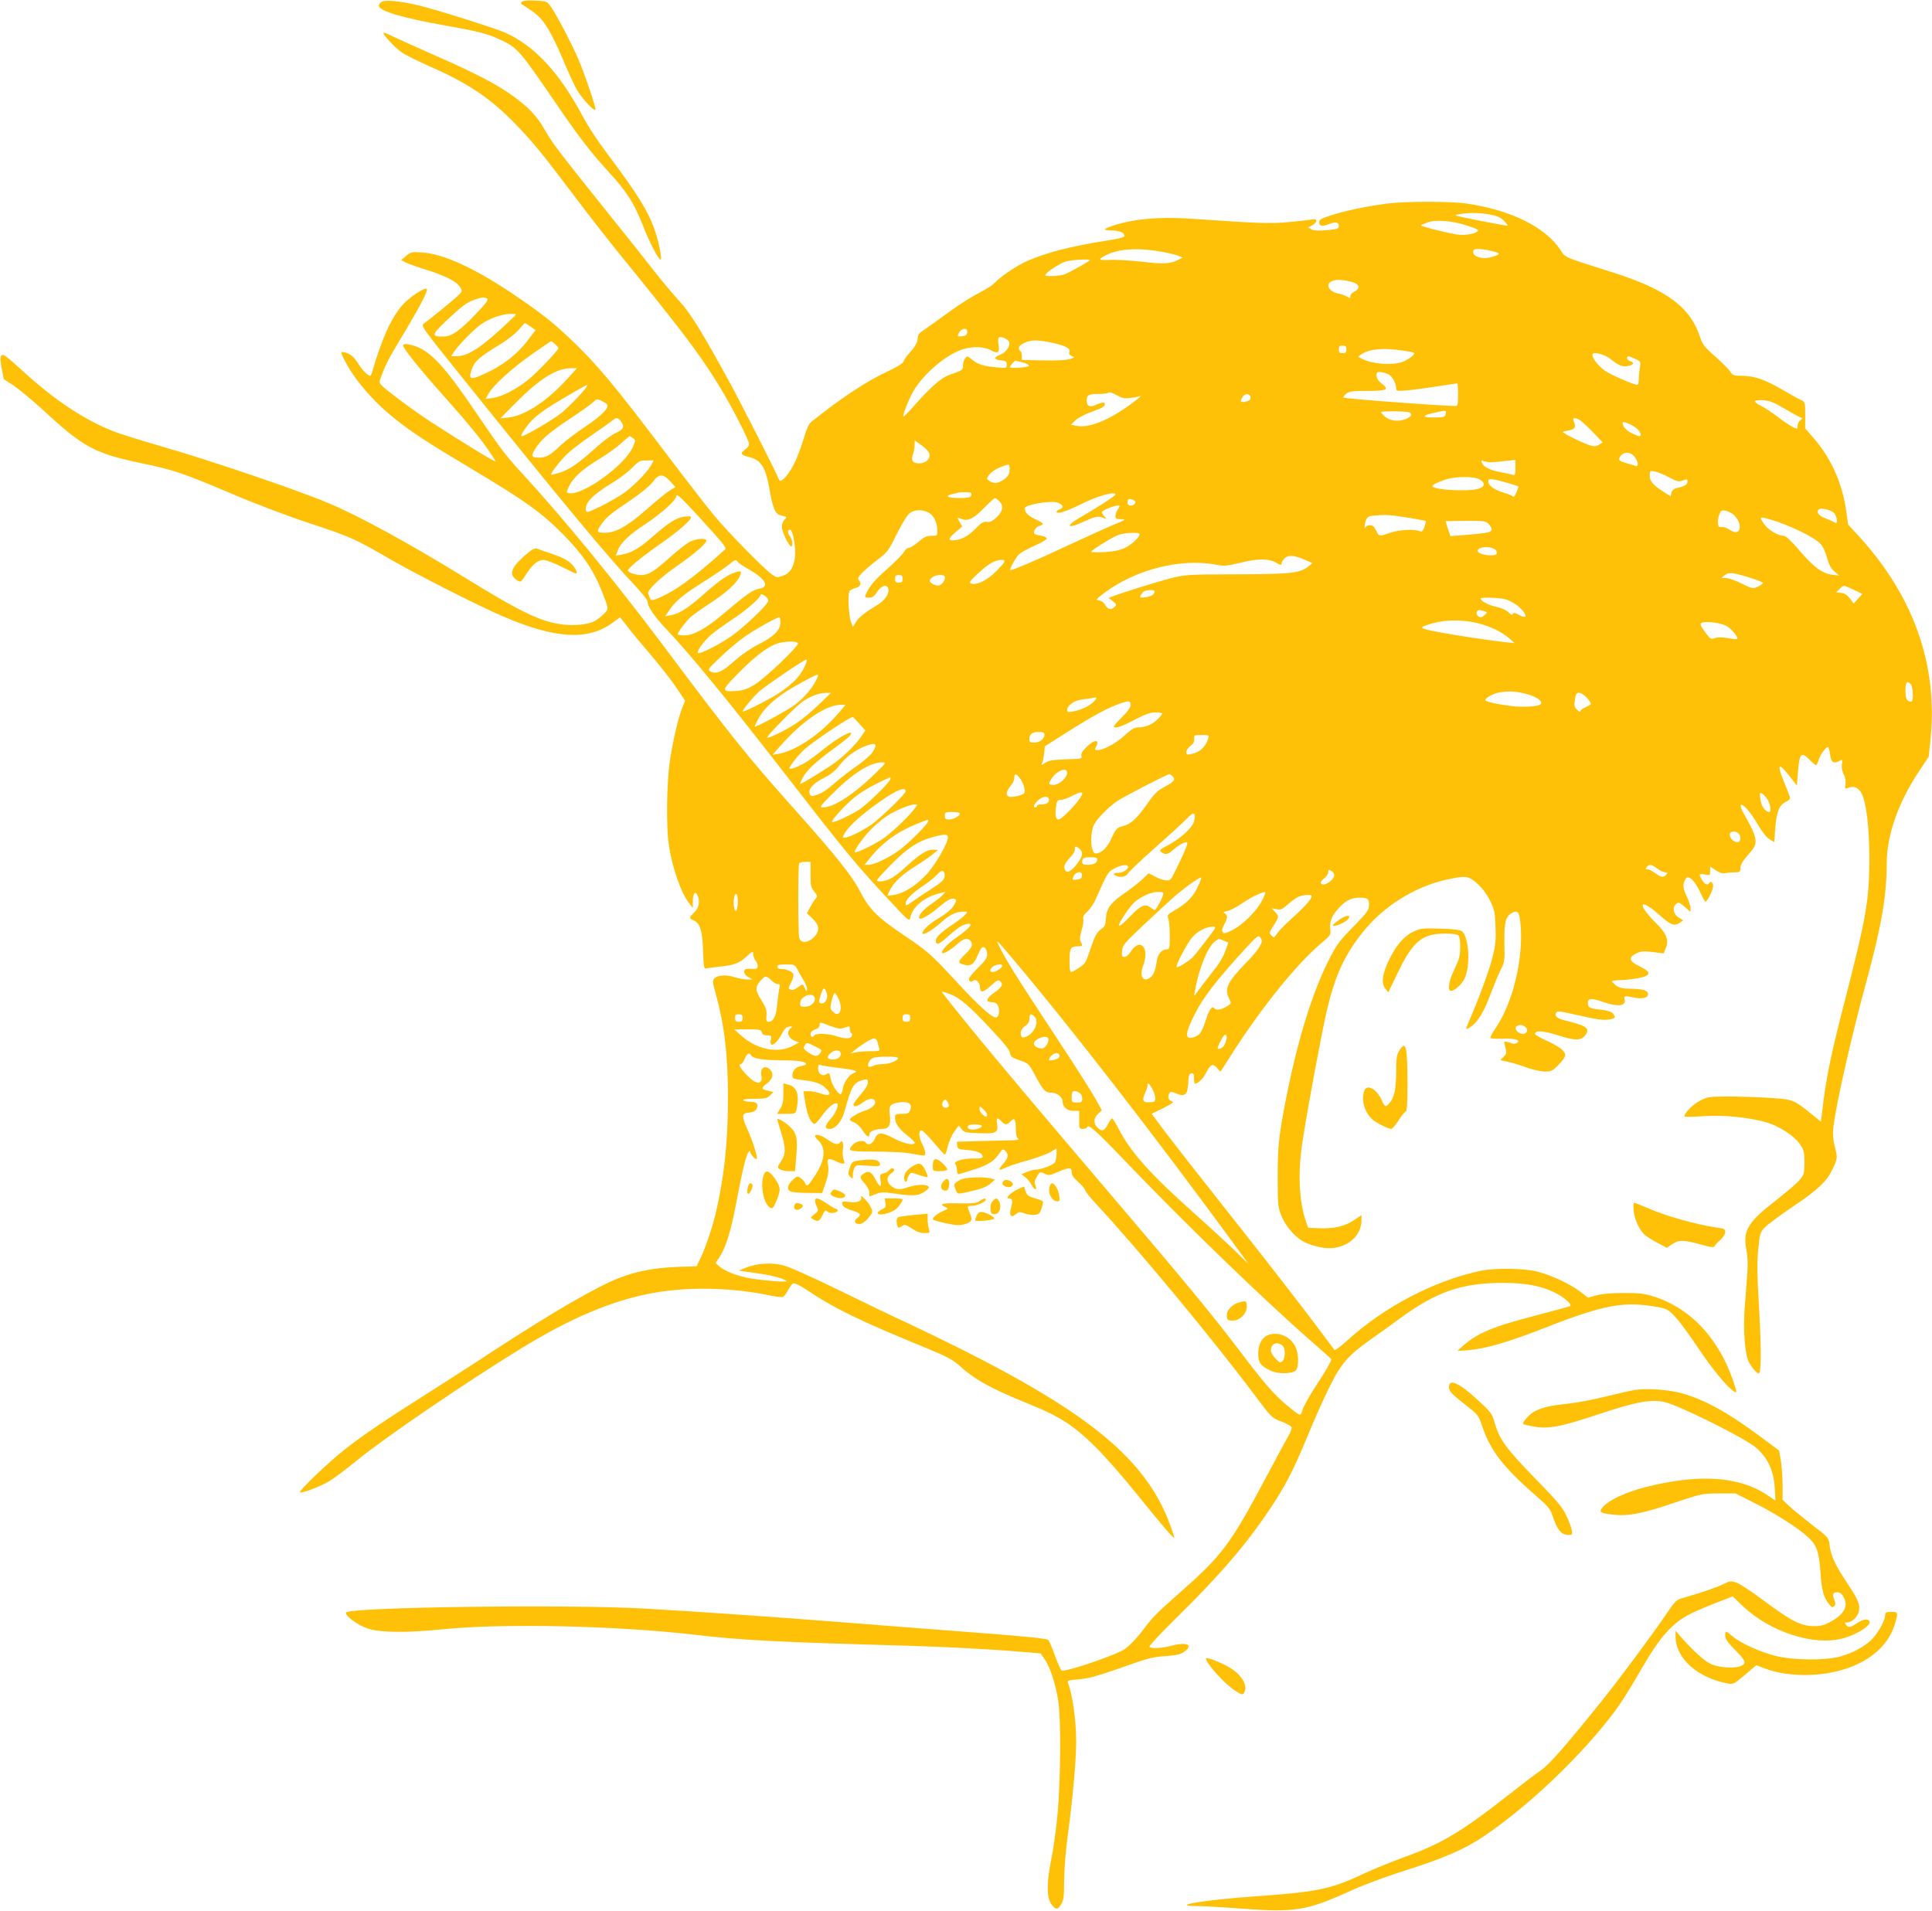 <?xml version="1.0" standalone="no"?>
<!DOCTYPE svg PUBLIC "-//W3C//DTD SVG 20010904//EN"
 "http://www.w3.org/TR/2001/REC-SVG-20010904/DTD/svg10.dtd">
<svg version="1.0" xmlns="http://www.w3.org/2000/svg"
 width="1280pt" height="1266pt" viewBox="0 0 1280 1266"
 preserveAspectRatio="xMidYMid meet">
<g transform="translate(0,1266) scale(0.1,-0.1)"
fill="#ffc107" stroke="none">
<path d="M2533 12650 c-13 -5 -23 -18 -23 -28 0 -35 154 -80 445 -132 210 -37
272 -53 353 -90 121 -56 131 -68 372 -420 157 -230 226 -320 349 -455 125
-136 171 -209 230 -358 43 -111 103 -227 118 -227 10 0 -10 107 -34 180 -44
135 -114 248 -336 544 -49 65 -115 166 -146 225 -155 291 -321 469 -515 555
-54 24 -327 112 -511 164 -131 38 -266 56 -302 42z"/>
<path d="M3460 12650 c-13 -10 -13 -13 4 -23 93 -59 115 -79 157 -142 26 -38
75 -137 109 -220 34 -82 77 -175 95 -205 35 -57 110 -138 120 -128 7 7 -68
229 -112 333 -42 99 -143 292 -181 347 -28 40 -28 40 -102 44 -44 3 -81 0 -90
-6z"/>
<path d="M2540 12442 c0 -16 81 -102 124 -131 22 -15 105 -56 183 -91 254
-111 404 -212 568 -382 119 -123 168 -183 388 -474 91 -121 230 -299 308 -395
393 -483 513 -640 637 -839 69 -110 156 -272 196 -362 27 -61 28 -57 -19 -96
-21 -18 -12 -28 37 -40 83 -21 111 -67 138 -224 22 -124 37 -156 80 -165 34
-6 36 -9 15 -29 -8 -9 -15 -29 -15 -46 0 -31 47 -128 62 -128 13 0 9 43 -7 64
-19 25 -19 46 -1 46 19 0 40 -118 33 -182 -9 -69 -34 -107 -82 -124 -37 -12
-41 -12 -75 13 -58 44 -291 281 -379 388 -46 55 -187 237 -314 405 -347 459
-462 597 -639 765 -119 113 -201 177 -388 303 -250 167 -452 259 -590 269 -72
5 -77 4 -109 -22 l-33 -28 24 -13 c12 -8 79 -32 148 -53 133 -43 200 -79 222
-119 12 -23 10 -27 -32 -64 -56 -49 -181 -150 -211 -171 -22 -16 -20 -18 262
-369 651 -811 964 -1187 1135 -1367 46 -49 84 -96 84 -105 0 -35 43 -99 128
-188 163 -173 409 -473 812 -993 370 -477 442 -564 654 -792 137 -147 141
-151 147 -122 16 74 96 138 204 163 l29 7 -19 -21 c-11 -13 -46 -40 -78 -62
-54 -36 -88 -80 -75 -94 10 -9 69 25 123 71 61 52 89 67 109 59 14 -5 14 -9 2
-32 -19 -36 -49 -61 -122 -105 -56 -34 -103 -82 -91 -94 9 -9 72 30 122 75 56
51 100 72 146 72 32 0 32 0 13 -21 -10 -12 -46 -40 -79 -62 -79 -52 -115 -87
-115 -108 0 -35 20 -29 79 25 33 30 73 62 90 70 33 17 61 21 61 8 0 -12 -48
-54 -102 -90 -45 -31 -88 -76 -88 -93 0 -17 54 13 97 51 44 41 70 49 91 28 22
-22 12 -47 -35 -92 -50 -49 -50 -59 3 -70 37 -8 59 9 81 64 8 19 20 41 25 48
16 19 38 -5 38 -41 0 -24 -13 -43 -60 -89 -33 -33 -60 -65 -60 -72 0 -20 12
-27 27 -14 19 15 45 -11 46 -46 0 -37 22 -33 74 15 36 33 47 38 59 28 23 -19
13 -40 -36 -74 -56 -39 -64 -65 -21 -65 20 0 34 -7 41 -19 14 -28 12 -66 -4
-80 -20 -17 -102 54 -265 230 -176 190 -191 204 -362 319 -173 118 -220 166
-283 288 -52 100 -156 230 -425 532 -319 357 -429 494 -883 1101 -311 415
-663 844 -921 1124 -112 121 -149 169 -302 395 -197 292 -292 401 -388 446
-53 24 -107 32 -107 15 0 -18 120 -167 262 -326 202 -226 289 -336 352 -442 7
-13 -217 124 -419 255 -111 71 -310 219 -337 249 -17 18 -17 22 3 72 28 75 46
109 157 293 103 173 149 264 139 274 -12 12 -110 -52 -156 -102 -76 -83 -143
-230 -206 -451 -3 -13 -9 -23 -13 -23 -15 1 -51 37 -75 75 -30 50 -54 70 -89
79 -34 8 -34 7 -7 -47 64 -128 187 -272 327 -385 124 -99 212 -157 529 -346
341 -204 452 -283 593 -426 128 -129 202 -237 256 -374 49 -124 49 -120 13
-155 -17 -17 -44 -38 -59 -46 -44 -23 -131 -32 -209 -23 -145 17 -273 78 -645
307 -366 226 -708 413 -906 496 -206 87 -773 280 -1105 376 -132 38 -276 83
-320 100 -197 77 -393 207 -611 407 -102 93 -124 109 -134 97 -9 -11 -9 -30 1
-85 l14 -72 69 -45 c38 -26 125 -99 195 -163 266 -246 340 -285 653 -350 210
-44 272 -65 583 -197 160 -69 372 -149 520 -198 273 -90 304 -103 540 -240
175 -101 578 -306 745 -378 348 -150 565 -163 729 -43 l49 36 53 -67 c29 -38
78 -97 109 -133 92 -106 174 -210 223 -284 l46 -69 -19 -46 c-29 -74 -68 -246
-85 -376 -18 -139 -21 -415 -5 -525 23 -160 81 -326 140 -400 l20 -25 0 40 c0
53 14 75 29 47 21 -39 13 -86 -19 -117 -36 -35 -37 -39 -5 -53 44 -20 58 -65
63 -199 4 -119 5 -123 26 -119 11 3 48 7 81 11 95 9 134 23 181 67 42 38 44
39 44 17 0 -13 7 -33 15 -43 23 -30 19 -58 -7 -56 -13 1 -33 2 -45 1 -33 -1
-30 -37 5 -55 l27 -15 -34 -1 c-19 0 -58 7 -86 16 -57 18 -115 13 -135 -11
-10 -12 -7 -34 14 -107 56 -204 79 -399 79 -688 0 -287 -26 -529 -83 -766 -24
-98 -73 -241 -104 -301 l-21 -43 -125 -4 c-155 -6 -269 -28 -385 -72 -151 -59
-437 -224 -837 -485 -141 -93 -344 -223 -450 -290 -270 -171 -406 -263 -528
-358 -112 -87 -317 -284 -302 -289 18 -6 137 40 193 74 31 18 112 79 180 135
183 150 734 526 1094 746 323 198 593 313 855 363 239 46 536 41 794 -14 38
-8 75 -12 83 -9 8 3 23 23 34 45 11 21 27 42 35 45 9 3 43 -13 82 -39 188
-127 352 -207 816 -397 107 -44 160 -72 190 -99 112 -102 211 -158 469 -263
210 -84 301 -144 448 -289 58 -58 179 -195 267 -305 167 -207 251 -305 252
-293 0 4 -12 40 -26 80 -155 430 -525 739 -1414 1183 -113 56 -261 128 -330
160 -69 31 -267 126 -440 211 -182 89 -342 161 -380 170 -79 20 -173 14 -245
-14 l-50 -20 35 -6 c19 -3 69 -10 110 -16 80 -11 170 -37 170 -49 0 -8 -148 4
-238 19 -82 14 -165 45 -202 76 l-29 25 30 47 c39 62 72 169 104 338 38 202
64 316 80 344 10 17 14 20 15 9 0 -15 30 -49 42 -49 12 0 -20 107 -56 188 -45
100 -44 116 7 120 25 2 40 10 48 23 17 33 4 49 -40 49 -22 0 -43 5 -46 10 -4
6 23 10 74 10 70 0 84 3 103 22 l22 22 -37 9 c-45 11 -46 19 -7 47 38 27 48
64 25 90 -36 40 -74 13 -60 -42 4 -16 1 -29 -9 -37 -18 -15 -55 7 -105 64 -32
36 -39 55 -21 55 5 0 16 16 24 35 15 35 29 44 41 24 15 -23 66 -32 190 -34
127 -1 175 -8 175 -25 0 -4 -16 -11 -35 -14 -36 -7 -55 -30 -55 -65 0 -17 9
-20 58 -26 89 -9 133 -24 165 -57 40 -39 25 -54 -34 -34 -24 9 -60 16 -80 16
l-36 0 13 -82 c12 -75 35 -127 60 -135 5 -1 27 22 48 52 39 54 74 85 97 85 22
0 0 -62 -36 -101 -42 -47 -45 -69 -9 -69 39 0 80 48 99 116 47 171 61 194 128
210 24 5 27 3 27 -19 0 -15 -17 -44 -43 -73 -24 -27 -46 -57 -50 -66 -9 -26
20 -23 59 7 37 28 72 32 81 10 8 -22 -21 -50 -65 -63 -42 -13 -102 -48 -102
-60 0 -4 13 -13 29 -19 16 -6 41 -29 55 -52 27 -42 46 -53 46 -26 0 19 40 35
85 35 45 0 59 26 50 95 -7 61 2 72 66 81 59 8 84 -10 70 -49 -9 -24 -16 -27
-56 -27 -42 0 -45 -2 -45 -26 0 -37 25 -74 81 -117 27 -21 49 -43 49 -48 0
-21 -71 -7 -133 26 -86 46 -112 46 -131 0 -15 -35 -47 -48 -61 -25 -11 18 -61
11 -83 -13 -42 -44 -33 -47 141 -47 90 0 190 -5 223 -10 32 -6 71 -12 87 -15
22 -4 27 -1 27 16 0 11 -9 37 -20 59 -24 47 -26 90 -5 90 8 0 44 -36 81 -80
37 -44 70 -80 74 -80 4 0 12 24 19 54 7 30 26 74 43 97 l30 42 19 -24 c16 -22
26 -24 114 -27 115 -5 130 3 121 60 -7 42 2 48 29 18 23 -25 37 -25 60 0 26
28 35 16 35 -47 0 -38 5 -59 15 -67 12 -8 -4 -11 -67 -12 -46 -1 -141 -3 -211
-5 l-128 -4 3 -25 c3 -23 8 -25 69 -30 65 -5 99 -20 99 -45 0 -9 -18 -12 -62
-11 -70 1 -136 -20 -119 -37 6 -6 11 -24 11 -39 0 -15 4 -28 8 -28 4 0 50 13
102 30 96 30 138 57 175 113 13 21 21 25 31 16 28 -23 26 -49 -5 -85 -41 -46
-39 -55 8 -32 21 10 88 33 148 49 59 17 127 41 151 55 l42 25 0 -36 c0 -20 -5
-45 -10 -55 -10 -19 -93 -50 -132 -50 -10 0 -35 -7 -55 -15 l-36 -15 27 -21
c14 -11 33 -34 41 -50 19 -37 38 -39 25 -3 -8 21 -6 33 10 59 20 32 21 33 50
19 26 -14 34 -13 89 11 77 32 91 32 91 -1 0 -19 13 -39 45 -67 25 -22 45 -47
45 -54 0 -7 33 -48 73 -91 267 -287 767 -888 1042 -1256 119 -159 120 -160
183 -184 35 -13 66 -31 69 -38 3 -8 -6 -33 -20 -56 -14 -24 -80 -146 -147
-273 -239 -448 -291 -518 -565 -760 -173 -153 -183 -163 -264 -270 -34 -44
-83 -94 -110 -112 -61 -41 -400 -155 -418 -141 -7 5 -26 50 -44 99 -17 49 -37
95 -43 102 -8 11 -134 23 -496 51 -267 20 -650 50 -851 66 -421 33 -1002 74
-1329 92 -508 29 -1955 10 -1977 -26 -12 -19 77 -85 146 -107 83 -27 259 -28
496 -4 395 40 1139 24 1655 -35 336 -39 536 -49 1450 -75 235 -7 536 -23 720
-39 l134 -11 28 -40 c36 -52 74 -170 90 -281 18 -122 15 -516 -5 -739 -9 -99
-28 -238 -43 -309 -31 -154 -30 -249 2 -293 29 -38 41 -39 64 -1 17 28 20 50
20 154 0 72 10 197 25 310 33 243 55 493 55 614 0 139 -24 313 -55 391 -5 14
5 17 67 22 72 5 138 24 371 107 92 32 137 43 208 47 69 5 98 11 122 27 68 46
24 69 -81 42 -67 -18 -138 -21 -147 -7 -3 6 74 88 170 183 291 285 467 489
626 726 106 159 153 249 255 494 41 101 105 244 142 318 76 155 126 212 277
318 50 35 133 94 185 133 248 182 414 239 692 239 141 0 249 -20 334 -62 65
-31 123 -82 106 -92 -5 -3 -104 -30 -219 -60 -297 -77 -397 -119 -493 -206
l-35 -31 71 5 c115 9 266 53 504 146 402 158 531 181 762 138 50 -9 64 -17
106 -62 27 -28 95 -121 152 -206 94 -142 200 -269 241 -291 15 -8 16 -5 4 34
-41 131 -90 229 -166 330 -94 124 -222 217 -364 264 -69 22 -98 26 -205 26
-82 0 -144 -5 -182 -15 l-57 -16 -53 41 c-69 52 -194 110 -288 133 -88 21
-273 23 -365 5 -308 -64 -643 -238 -888 -462 -43 -39 -82 -68 -86 -63 -4 5
-75 99 -157 209 -83 110 -280 364 -439 565 -364 461 -442 561 -538 687 l-77
103 77 38 c66 34 74 40 55 46 -22 7 -28 31 -14 54 7 10 16 9 45 -3 58 -24 75
-9 79 67 2 50 6 63 21 66 14 3 17 -4 17 -32 0 -20 3 -36 8 -36 18 0 54 34 71
69 31 60 45 67 73 36 l24 -26 69 108 c197 310 434 605 598 743 64 54 65 56 60
96 -6 47 13 92 61 142 42 45 80 64 131 64 55 1 65 -6 65 -49 0 -32 -11 -47
-93 -132 -110 -112 -122 -129 -181 -247 -106 -214 -201 -526 -275 -900 -49
-249 -56 -318 -56 -524 0 -181 2 -199 24 -254 25 -64 82 -133 137 -167 43 -26
126 -49 179 -49 121 0 215 81 215 184 l0 35 -50 -34 c-60 -40 -132 -57 -230
-53 l-73 3 -14 40 c-47 135 -56 327 -23 535 32 211 128 725 160 862 55 234
117 369 239 522 136 171 341 299 551 347 131 29 149 27 209 -27 32 -29 62 -69
83 -112 30 -60 33 -77 36 -173 4 -91 0 -123 -22 -210 -22 -86 -88 -264 -160
-431 -19 -44 -16 -46 25 -16 44 33 84 101 127 219 22 57 51 127 66 156 24 49
26 60 23 175 -2 135 8 176 48 198 43 23 52 9 60 -87 17 -222 -53 -507 -164
-672 -24 -34 -40 -66 -36 -69 3 -4 41 -6 83 -4 81 2 120 -9 92 -28 -8 -5 -22
-7 -30 -4 -8 4 -25 9 -36 11 -21 5 -21 3 -11 -36 10 -37 9 -43 -11 -63 l-22
-22 53 -12 c28 -6 85 -23 124 -38 40 -14 93 -26 119 -26 41 0 51 5 90 45 24
24 44 52 44 63 0 28 -37 57 -122 96 -43 19 -78 40 -78 45 0 26 54 22 150 -8
114 -37 155 -37 182 -1 35 47 12 63 -138 100 -48 12 -67 29 -54 50 7 12 20 11
87 -4 194 -43 220 -47 261 -41 45 7 49 12 29 39 -9 12 -34 20 -79 26 -80 9
-88 14 -88 46 0 31 25 32 105 4 93 -32 149 -26 139 16 -7 27 -6 28 65 14 59
-11 94 0 89 28 -4 21 -37 30 -119 31 -51 1 -72 6 -93 22 -14 11 -26 23 -26 27
0 4 24 7 53 8 28 0 82 6 120 13 88 17 91 39 10 78 -70 34 -77 59 -22 86 31 15
48 16 109 9 l72 -9 14 34 c22 51 5 98 -56 158 -138 136 -125 186 16 61 71 -64
96 -74 131 -51 l25 17 -31 19 c-33 20 -43 63 -19 87 17 17 23 15 63 -19 l35
-31 0 26 c0 14 -12 50 -26 79 -26 53 -27 82 -5 116 17 26 60 -15 92 -84 16
-35 32 -66 37 -69 10 -6 52 77 52 104 0 22 -16 35 -25 20 -11 -18 -30 -11 -48
19 -24 40 -22 44 18 37 34 -7 35 -6 35 23 l0 30 37 -25 c23 -15 45 -23 58 -20
11 3 39 6 63 6 36 0 42 3 42 21 0 28 16 57 61 106 61 67 57 94 -42 270 -13 23
-20 45 -16 49 13 13 66 -48 113 -129 28 -48 57 -85 77 -97 l32 -20 7 96 c8
106 26 150 71 172 15 7 27 18 27 23 0 6 -16 48 -35 95 -55 133 -46 149 31 52
l49 -63 6 80 c10 136 22 149 79 90 19 -19 37 -35 41 -35 4 0 13 17 19 38 12
36 46 82 61 82 4 0 10 -22 14 -50 7 -53 23 -63 65 -40 17 9 18 7 13 -23 -3
-22 1 -46 12 -67 11 -21 15 -45 12 -66 -5 -32 -5 -32 23 -22 35 12 64 -2 84
-40 31 -60 50 -221 51 -422 0 -278 -19 -393 -160 -940 -90 -348 -121 -497
-144 -675 l-17 -137 -54 44 c-129 104 -129 104 -290 114 -80 5 -203 9 -275 9
-122 -1 -133 -2 -182 -28 -47 -24 -103 -80 -103 -103 0 -5 48 -5 119 0 137 11
319 -8 432 -43 85 -27 178 -89 215 -143 25 -38 29 -52 29 -120 0 -70 -2 -79
-31 -115 -17 -21 -87 -81 -155 -134 -189 -146 -223 -202 -199 -328 9 -47 11
-100 6 -163 -4 -51 -11 -151 -17 -222 -11 -147 1 -308 27 -359 18 -35 53 -77
65 -77 18 0 19 147 4 420 -14 235 -15 318 -6 405 10 103 13 111 44 143 17 18
99 79 182 135 172 116 227 168 267 252 33 70 33 75 13 152 -10 39 -13 78 -9
118 14 140 121 613 219 970 99 364 135 569 135 781 0 192 76 407 218 620 l60
90 13 124 c47 491 -115 944 -478 1340 l-69 75 -12 87 c-27 192 -103 359 -228
499 l-44 50 0 88 c0 86 -1 88 -27 100 -16 7 -73 39 -128 71 -114 66 -183 90
-266 90 -52 0 -59 3 -76 28 -10 16 -55 61 -99 100 -69 60 -84 79 -99 124 -65
203 -221 319 -583 434 -333 106 -308 95 -343 147 -100 152 -328 265 -620 308
-108 16 -407 16 -529 0 -130 -16 -275 -47 -370 -77 -63 -20 -80 -29 -80 -44 0
-29 17 -33 64 -15 48 18 66 14 66 -15 0 -15 -12 -19 -79 -25 -55 -5 -86 -3
-102 5 l-23 13 27 14 c37 19 37 47 0 39 -16 -3 -83 -11 -151 -17 -123 -12
-192 -10 -652 22 -212 14 -378 -1 -516 -46 -69 -24 -71 -30 -8 -32 55 -2 84
-15 84 -37 0 -8 -43 -19 -117 -30 -235 -37 -408 -81 -531 -137 -69 -31 -172
-101 -212 -143 -13 -15 -60 -45 -104 -67 -44 -22 -134 -79 -201 -128 -66 -48
-139 -101 -162 -116 -33 -21 -43 -34 -43 -54 0 -29 -17 -59 -60 -106 -15 -16
-31 -39 -34 -50 -5 -13 -41 -36 -103 -65 -145 -67 -312 -178 -510 -337 -15
-12 -31 -49 -48 -108 -14 -49 -41 -121 -60 -160 -37 -78 -94 -141 -103 -115
-13 38 -249 502 -327 645 -180 330 -266 468 -334 540 -36 39 -113 130 -171
204 -58 74 -143 182 -190 240 -486 607 -472 589 -551 725 -19 32 -62 84 -97
115 -133 117 -272 196 -633 354 -119 52 -239 107 -268 121 -28 15 -51 22 -51
18z m7329 -1203 c50 -9 72 -19 94 -41 16 -16 28 -31 25 -33 -3 -3 -256 45
-328 63 -23 6 -23 7 10 13 57 11 129 10 199 -2z m-145 -75 c69 -23 77 -29 62
-39 -26 -19 -95 -27 -151 -16 -84 16 -226 53 -221 58 2 3 22 11 43 19 55 21
170 11 267 -22z m-2046 -169 c51 -8 107 -21 125 -28 l32 -14 -30 -15 c-52 -27
-98 -29 -241 -12 -77 9 -171 14 -211 12 -76 -4 -81 2 -30 29 82 43 203 53 355
28z m2201 3 c28 -6 51 -15 51 -19 0 -10 -58 -29 -91 -29 -45 0 -79 17 -79 40
0 16 7 20 34 20 19 0 57 -5 85 -12z m-2659 -62 c0 -6 -130 -79 -165 -93 -16
-6 -54 -12 -84 -12 -44 -1 -52 1 -42 13 20 24 88 67 128 82 34 12 163 20 163
10z m1743 -146 c45 -13 50 -42 10 -62 -16 -8 -27 -21 -27 -30 1 -15 -1 -15
-20 -4 -11 8 -36 16 -55 20 -68 12 -95 65 -43 85 29 11 73 8 135 -9z m-5735
-109 c10 -6 -9 -32 -75 -101 -106 -112 -161 -150 -217 -150 -80 0 -78 11 23
107 102 96 133 119 189 139 44 15 62 17 80 5z m177 -120 c-202 -194 -299 -261
-377 -261 l-39 0 22 33 c37 52 131 147 177 179 57 39 136 67 192 68 44 0 44 0
25 -19z m109 -64 l34 -24 -49 -65 c-63 -85 -154 -159 -254 -208 -130 -63 -145
-61 -119 15 16 49 56 84 174 155 53 31 110 75 134 102 22 26 42 47 43 48 1 0
18 -11 37 -23z m2894 -39 c-2 -18 -11 -24 -35 -26 -31 -3 -31 -2 -20 22 16 34
60 37 55 4z m271 -54 c24 -22 -8 -79 -54 -95 -44 -16 -40 -33 8 -37 32 -3 37
-7 37 -28 0 -24 -1 -24 -67 -18 -88 8 -126 20 -164 52 -30 25 -32 25 -45 7 -8
-10 -14 -32 -14 -47 0 -30 0 -30 -95 -64 -51 -18 -125 -84 -243 -218 -29 -33
-54 -57 -56 -55 -8 7 32 107 64 165 67 115 212 240 323 278 67 22 144 21 190
-4 48 -26 61 -18 53 32 -4 22 -4 44 0 49 7 12 43 2 63 -17z m296 -16 c85 -19
117 -36 110 -58 -5 -15 0 -22 16 -29 22 -8 21 -9 -14 -20 -24 -8 -85 -11 -177
-9 l-140 3 0 27 c0 15 -4 30 -10 33 -17 11 -11 34 13 46 53 29 95 30 202 7z
m-3297 -8 c12 -12 22 -23 22 -27 0 -13 -147 -167 -204 -212 -78 -62 -170 -109
-231 -118 l-48 -6 19 34 c32 56 152 166 284 259 69 48 128 89 131 89 3 1 15
-8 27 -19z m5242 -35 c0 -20 -5 -25 -25 -25 -20 0 -25 5 -25 25 0 20 5 25 25
25 20 0 25 -5 25 -25z m368 -7 c45 -6 82 -14 82 -18 0 -14 -47 -48 -82 -59
-73 -24 -204 -12 -267 23 l-24 13 25 17 c51 34 141 42 266 24z m1381 -56 c56
-45 80 -54 117 -47 38 7 45 24 14 32 -11 3 -20 12 -20 19 0 18 5 18 52 -3 39
-18 39 -18 32 -63 -4 -25 -7 -60 -7 -77 0 -18 -4 -33 -9 -33 -22 0 -170 64
-211 91 -44 29 -87 83 -87 109 0 23 79 4 119 -28z m-3893 -23 c25 -7 43 -17
41 -23 -4 -11 -127 -19 -127 -8 0 6 31 42 37 42 2 0 24 -5 49 -11z m-3010
-101 c-137 -153 -284 -251 -396 -264 l-55 -6 95 96 c160 163 272 234 368 236
l44 0 -56 -62z m5436 20 c22 -11 48 -60 48 -89 0 -21 3 -21 78 -15 42 4 132
16 200 27 67 10 125 19 127 19 3 0 5 -34 5 -75 0 -65 -2 -75 -17 -75 -103 1
-735 48 -742 56 -3 3 5 14 18 25 20 16 40 19 142 19 131 0 147 9 89 52 -28 20
-39 55 -24 71 8 7 49 -1 76 -15z m-5312 -72 c0 -16 -114 -137 -174 -185 -60
-47 -238 -151 -260 -151 -10 0 13 40 46 80 40 51 107 100 254 185 135 78 134
78 134 71z m3598 -83 c26 3 56 9 67 13 11 4 -18 -21 -65 -55 -149 -109 -278
-159 -360 -142 l-35 7 31 30 c19 17 65 41 113 58 73 25 93 41 75 58 -3 4 -24
-2 -47 -12 -48 -22 -67 -13 -67 30 0 33 14 40 85 40 30 0 56 4 60 9 3 5 26 -2
51 -16 37 -21 54 -25 92 -20z m797 2 c0 -14 -9 -21 -32 -26 -36 -7 -40 0 -20
31 15 26 52 23 52 -5z m-4266 -41 c24 -21 -27 -74 -146 -154 -60 -40 -133 -96
-163 -125 -66 -62 -92 -77 -136 -77 -52 0 -57 9 -33 50 39 66 91 112 234 207
77 51 148 102 158 113 16 18 23 19 45 10 15 -7 33 -17 41 -24z m7803 -31 c46
-27 92 -53 103 -57 19 -7 19 -8 3 -20 -10 -7 -18 -23 -18 -35 0 -11 -2 -21 -5
-21 -15 0 -75 37 -134 83 -36 27 -84 59 -108 70 -23 11 -39 25 -36 30 3 5 29
7 59 5 41 -4 71 -16 136 -55z m-2484 -26 c21 -14 13 -27 -25 -44 -48 -19 -107
-12 -139 18 -13 12 -24 25 -24 28 0 9 173 7 188 -2z m240 -9 c-3 -21 -8 -23
-76 -24 -86 -1 -83 13 5 32 78 17 75 17 71 -8z m-5464 -50 c25 -36 18 -52 -33
-76 -27 -12 -84 -54 -127 -93 -122 -110 -179 -149 -241 -169 -32 -10 -60 -16
-61 -15 -7 7 58 91 105 137 26 25 102 83 168 128 66 45 127 89 135 96 20 20
37 17 54 -8z m6349 11 c12 -6 52 -43 89 -81 l66 -69 -23 -15 c-18 -12 -31 -13
-57 -6 -47 14 -190 84 -183 90 2 3 22 8 42 11 39 7 46 22 28 64 -8 20 6 22 38
6z m384 -61 c24 -22 31 -48 13 -48 -6 0 -28 9 -50 20 -37 19 -60 45 -60 69 0
15 68 -14 97 -41z m-6653 -61 c18 -13 18 -15 -3 -62 -52 -118 -329 -318 -420
-303 -20 3 -20 4 -2 44 26 57 89 115 200 182 52 31 118 78 145 104 28 26 54
47 57 48 3 0 13 -6 23 -13z m1964 -106 c5 -34 -25 -61 -69 -61 -43 0 -56 20
-39 64 5 15 10 41 10 58 l0 30 48 -34 c28 -20 48 -44 50 -57z m4671 -17 c25
-31 29 -69 7 -61 -8 3 -32 11 -53 16 -59 17 -65 23 -47 49 22 31 67 29 93 -4z
m-6513 -53 c-24 -46 -114 -138 -180 -186 -34 -24 -104 -64 -156 -90 -88 -42
-95 -44 -98 -26 -8 50 43 102 181 186 43 26 100 69 125 96 43 44 51 48 95 48
l48 1 -15 -29z m5564 16 c8 0 48 4 88 8 l72 8 0 -53 c0 -41 -3 -51 -14 -47 -8
3 -43 11 -77 17 -74 14 -114 32 -129 60 -10 19 -9 20 17 13 15 -4 35 -7 43 -6z
m-3194 -73 c-7 -27 -60 -64 -92 -64 -11 0 -29 6 -40 14 -19 14 -19 15 2 43 12
16 44 37 75 49 53 20 54 20 57 1 2 -10 1 -30 -2 -43z m4371 -26 c55 -29 65
-32 92 -21 28 10 31 9 31 -8 0 -20 -22 -33 -72 -43 -18 -4 -30 -15 -34 -30
l-6 -24 -35 22 c-76 47 -103 76 -103 113 0 35 1 35 33 29 17 -3 60 -20 94 -38z
m-6617 -27 l35 -38 -35 -21 c-19 -11 -87 -66 -150 -122 -132 -116 -210 -160
-282 -160 -57 0 -59 9 -19 63 35 46 55 62 195 157 66 45 122 92 141 117 40 55
68 56 115 4z m5360 14 c43 -22 40 -51 -7 -64 -68 -19 -279 -8 -302 15 -8 8 25
26 84 46 64 22 186 23 225 3z m193 -26 c37 -11 67 -21 67 -22 -2 -21 -29 -77
-34 -68 -4 6 -33 18 -64 27 -62 18 -102 47 -102 75 0 22 24 19 133 -12z
m-3560 -65 c3 -3 3 -12 0 -20 -4 -10 -25 -14 -79 -14 -74 0 -99 14 -46 26 15
3 32 7 37 9 18 6 81 5 88 -1z m957 -11 c-1 -9 -122 -87 -238 -154 -93 -54 -83
-75 15 -31 91 41 106 44 139 32 27 -11 27 -10 11 8 -9 10 -17 23 -17 28 0 11
78 44 104 44 17 0 17 -2 2 -25 -9 -13 -16 -33 -16 -45 0 -16 7 -20 38 -20 35
-1 32 -3 -43 -34 -44 -18 -179 -79 -299 -135 -213 -100 -386 -174 -392 -168
-7 7 36 84 58 105 14 13 61 38 104 57 44 19 79 40 79 47 0 7 -17 15 -38 19
-20 3 -40 8 -43 12 -12 12 9 47 32 53 35 9 30 18 -27 44 -50 24 -69 44 -69 73
0 23 170 52 216 37 38 -13 45 -35 14 -45 -11 -3 -20 -11 -20 -16 0 -18 62 1
155 47 112 57 236 92 235 67z m-2757 -150 c163 -179 182 -202 171 -213 -161
-147 -294 -249 -384 -295 -91 -46 -106 -49 -114 -28 -3 10 -9 23 -12 30 -9 20
81 107 191 183 112 77 195 149 195 168 0 19 -67 14 -110 -8 -21 -11 -82 -58
-134 -105 -108 -96 -140 -115 -190 -115 -36 0 -86 18 -86 30 0 15 90 89 210
173 124 85 220 170 207 183 -3 4 -26 3 -50 0 -49 -8 -100 -41 -213 -140 -81
-71 -132 -99 -196 -111 l-38 -7 11 30 c18 53 77 110 193 185 99 66 196 154
196 178 0 24 29 -3 153 -138z m1987 107 c31 -31 25 -68 -17 -107 -28 -27 -43
-34 -64 -31 -23 4 -37 -5 -78 -47 -49 -50 -99 -75 -150 -75 -31 0 -26 14 21
55 l43 36 -17 30 c-19 33 -19 33 17 19 39 -15 81 7 149 79 33 33 63 61 68 61
4 0 17 -9 28 -20z m899 -17 c-17 -20 -49 -16 -49 5 0 27 9 32 36 20 18 -9 21
-14 13 -25z m4633 -63 c21 -26 25 -78 6 -63 -7 5 -34 17 -60 27 -45 17 -64 38
-52 58 11 17 87 1 106 -22z m-6001 4 c35 -17 59 -67 59 -119 0 -34 -1 -35 -39
-35 -32 0 -49 -8 -86 -40 -25 -22 -54 -40 -64 -40 -10 0 -24 -12 -31 -26 -8
-14 -50 -58 -94 -97 -92 -82 -124 -117 -148 -161 -23 -42 -22 -46 10 -46 22 0
34 9 53 38 28 43 64 54 74 23 10 -31 -22 -80 -72 -109 -80 -48 -123 -82 -143
-114 l-19 -32 -12 30 c-17 43 -24 191 -10 208 7 8 26 18 42 21 31 7 39 31 17
54 -14 14 27 56 137 141 53 40 65 57 116 161 33 66 69 126 85 138 32 25 83 27
125 5z m5335 -15 c67 -63 46 -150 -25 -100 -16 12 -40 20 -53 19 -19 -3 -24 2
-26 26 -2 15 2 42 9 58 11 26 16 29 43 24 16 -4 40 -16 52 -27z m-2162 -18
c65 -11 120 -21 122 -23 2 -2 -2 -20 -9 -39 -10 -30 -16 -35 -32 -28 -37 14
-139 9 -195 -11 -73 -26 -74 -25 -93 15 -12 26 -23 35 -41 35 -13 0 -27 -6
-29 -12 -10 -24 -7 20 3 46 7 19 18 26 47 29 80 8 112 6 227 -12z m2463 -32
c110 -39 236 -103 272 -140 17 -17 34 -51 45 -93 14 -49 26 -73 50 -93 l31
-26 -46 5 c-65 7 -124 51 -220 164 -54 63 -88 94 -102 94 -39 0 -104 40 -131
80 -24 37 -25 40 -7 40 11 0 59 -14 108 -31z m-1929 -6 c11 -10 22 -27 24 -38
3 -22 -20 -27 -179 -40 l-93 -7 -10 26 c-5 15 -12 37 -16 50 l-6 23 130 2
c111 1 132 -1 150 -16z m-2308 -72 c0 -21 -53 -70 -97 -91 -34 -16 -74 -24
-135 -28 -49 -2 -88 -2 -88 2 0 10 137 96 178 111 42 16 142 20 142 6z m2359
-105 c7 -8 10 -19 7 -25 -15 -23 -126 -6 -126 19 0 30 90 34 119 6z m-1259
-67 l45 -20 -24 -20 c-57 -47 -113 -53 -476 -54 -335 -1 -342 -2 -445 -28 -92
-24 -309 -92 -380 -119 l-25 -10 28 -22 c27 -22 27 -23 9 -39 -23 -21 -45 -14
-62 18 -7 14 -24 25 -39 27 -24 3 -21 7 39 52 205 153 501 228 735 185 55 -11
73 -9 156 11 120 30 195 30 243 2 29 -17 36 -18 36 -7 0 8 9 24 21 36 24 24
64 21 139 -12z m-3760 -14 c6 -7 35 -27 64 -43 120 -68 149 -121 74 -133 -39
-6 -87 -40 -238 -168 -113 -96 -195 -141 -256 -141 -24 0 -44 4 -44 8 0 13 53
83 86 114 16 14 72 54 124 88 103 67 173 129 196 172 21 40 18 48 -14 39 -58
-17 -110 -52 -209 -139 -114 -101 -169 -137 -227 -148 l-39 -7 32 47 c40 57
98 104 244 195 61 39 128 84 147 101 40 34 43 35 60 15z m1761 -3 c-5 -9 -34
-41 -64 -69 -56 -53 -120 -82 -154 -69 -15 6 -7 17 47 67 71 65 110 88 153 89
23 0 26 -3 18 -18z m4953 -103 c41 -13 76 -27 76 -32 0 -4 -15 -15 -34 -24
-33 -15 -35 -15 -108 21 -40 20 -87 36 -103 36 l-30 1 22 18 c26 22 57 18 177
-20z m-5624 -4 c0 -20 -5 -25 -25 -25 -20 0 -25 5 -25 25 0 20 5 25 25 25 20
0 25 -5 25 -25z m280 6 c0 -23 -25 -51 -46 -51 -20 0 -54 19 -54 30 0 19 33
40 66 40 27 0 34 -4 34 -19z m6022 -79 l56 -27 -28 -32 -29 -32 -25 34 c-19
24 -36 35 -59 37 l-32 3 23 23 c27 27 24 27 94 -6z m-4632 -9 c-1 -21 -21 -35
-60 -40 -44 -6 -46 -3 -17 35 10 13 77 17 77 5z m-2560 -63 c0 -25 -176 -192
-262 -247 -86 -56 -195 -109 -204 -100 -10 10 33 71 80 115 24 22 89 69 145
106 94 61 191 146 191 167 0 5 11 2 25 -7 14 -9 25 -24 25 -34z m4881 10 c45
-13 96 -47 122 -82 27 -37 15 -46 -29 -22 -28 15 -38 16 -41 6 -4 -9 -12 -6
-29 11 -15 15 -46 29 -83 37 -51 11 -101 38 -101 55 0 9 125 5 161 -5z m-121
-87 c5 -5 -29 -33 -39 -33 -18 1 -33 20 -27 35 5 13 13 15 34 10 15 -4 29 -9
32 -12z m-4680 -68 c0 -50 -43 -93 -142 -143 -52 -26 -114 -69 -162 -111 -81
-73 -120 -90 -158 -70 -22 12 -20 14 68 98 49 47 123 109 164 137 70 48 205
123 223 124 4 0 7 -16 7 -35z m4624 -5 c85 -22 157 -57 208 -102 l33 -29 -60
6 c-110 12 -329 45 -450 68 -130 25 -132 29 -30 58 83 24 204 24 299 -1z
m1642 -16 c34 -18 84 -78 73 -88 -2 -2 -30 0 -61 6 -38 7 -68 7 -86 0 -27 -9
-31 -7 -66 41 -29 39 -34 52 -24 59 22 15 121 3 164 -18z m-6150 -116 c10 -16
-218 -234 -291 -277 -43 -26 -72 -36 -115 -39 -103 -7 -102 2 5 111 104 106
182 168 248 197 48 21 142 26 153 8z m54 -133 c-28 -74 -75 -126 -174 -194
-53 -37 -239 -132 -245 -125 -6 5 66 94 108 132 37 34 299 212 313 212 4 0 3
-11 -2 -25z m80 -80 c0 -4 -7 -20 -16 -38 -26 -51 -82 -115 -138 -157 -49 -37
-266 -155 -266 -144 0 3 9 23 21 45 45 88 136 165 301 253 83 45 98 51 98 41z
m7240 -60 c13 -15 18 -101 6 -112 -4 -4 -15 -2 -24 4 -13 8 -17 25 -18 67 0
57 11 71 36 41z m-2581 -55 c87 -16 150 -55 127 -77 -14 -14 -115 -20 -186
-12 -98 12 -180 30 -180 40 0 14 50 42 88 50 55 10 94 10 151 -1z m-4656 -80
c-45 -44 -114 -101 -153 -126 -71 -46 -179 -98 -187 -91 -7 8 189 207 234 238
54 37 107 57 153 58 l35 0 -82 -79z m5088 49 c16 -17 29 -35 29 -41 0 -5 -16
-16 -35 -24 -19 -8 -35 -20 -35 -26 0 -7 -10 -3 -21 9 -18 18 -21 28 -15 67 6
37 11 46 28 46 11 0 33 -14 49 -31z m-3262 -25 c-27 -30 -86 -59 -141 -68 -31
-6 -38 -4 -38 9 0 30 45 63 96 70 27 3 56 8 64 9 40 9 43 5 19 -20z m241 -27
c0 -14 -21 -44 -55 -77 -30 -30 -55 -58 -55 -62 0 -19 46 -5 135 42 73 38 106
50 140 50 25 0 45 -4 45 -8 0 -4 -15 -23 -33 -40 -35 -34 -81 -52 -131 -52
-21 0 -43 -14 -82 -50 -55 -52 -142 -100 -182 -100 -19 0 -21 3 -12 19 29 54
-8 55 -62 1 -29 -28 -38 -45 -33 -59 5 -18 -1 -19 -103 -22 -84 -3 -114 -8
-137 -23 -27 -18 -28 -18 -20 0 5 11 10 39 13 64 l4 45 153 97 c166 105 265
159 347 187 60 21 68 19 68 -12z m-1928 -44 c-120 -144 -286 -257 -406 -278
l-38 -6 62 70 c142 158 292 259 388 261 l34 0 -40 -47z m132 -79 l39 -44 -26
-38 c-32 -49 -106 -124 -171 -172 -58 -43 -236 -152 -236 -144 0 2 9 21 19 42
25 48 82 102 201 189 52 38 101 77 109 86 46 56 -69 -2 -174 -88 -44 -36 -99
-76 -121 -89 -51 -29 -104 -48 -104 -37 0 15 57 86 101 127 60 54 302 216 319
213 3 0 22 -21 44 -45z m1226 -71 c0 -28 -31 -53 -67 -53 -28 0 -33 4 -33 23
0 33 19 47 62 47 29 0 38 -4 38 -17z m1085 -25 c-17 -57 -56 -93 -113 -104
-28 -6 -32 -4 -32 14 0 11 12 29 27 40 19 14 27 28 25 46 -2 25 0 26 49 26 48
0 50 -1 44 -22z m-2224 -92 c-12 -18 -56 -57 -99 -87 -42 -29 -106 -78 -142
-109 -69 -60 -95 -77 -141 -90 -23 -7 -29 -5 -35 12 -10 31 25 69 95 104 44
22 73 45 99 79 45 60 114 110 184 135 63 22 73 11 39 -44z m2 -156 c-134 -129
-262 -210 -331 -210 -24 0 -20 7 53 81 140 142 260 219 340 218 29 0 26 -4
-62 -89z m1287 19 c0 -32 -53 -79 -89 -79 -36 0 -37 5 -12 44 35 52 101 75
101 35z m-310 -39 c12 -16 24 -45 27 -64 5 -31 3 -34 -27 -45 -18 -6 -46 -11
-61 -11 -37 0 -39 30 -4 72 14 16 25 40 25 54 0 32 14 30 40 -6z m1008 18 c22
-22 12 -37 -48 -69 -50 -26 -71 -46 -115 -109 -72 -103 -111 -139 -164 -153
-41 -11 -47 -17 -73 -73 -31 -66 -60 -98 -96 -107 -18 -4 -25 0 -33 19 -16 43
-11 132 10 172 21 39 93 113 151 153 40 28 330 178 346 179 5 0 15 -5 22 -12z
m-1868 -17 c0 -21 -155 -172 -213 -209 -69 -42 -166 -86 -174 -78 -9 9 88 115
153 167 34 27 100 67 146 89 95 45 88 43 88 31z m100 -84 c0 -17 -159 -171
-226 -220 -58 -41 -150 -87 -177 -87 -17 0 -17 1 0 30 29 50 112 124 233 209
111 78 170 101 170 68z m1170 -15 c0 -29 -131 -172 -158 -172 -17 0 -23 30
-16 81 6 44 9 49 33 49 14 1 46 12 71 25 47 25 70 31 70 17z m4545 -48 c17
-35 20 -74 6 -74 -25 0 -52 38 -58 84 -6 47 -6 48 16 35 11 -8 28 -28 36 -45z
m-4765 7 c0 -21 -19 -31 -56 -31 -13 0 -24 -4 -24 -10 0 -5 -4 -10 -10 -10
-17 0 -11 20 15 45 30 31 75 34 75 6z m-898 -68 c-43 -55 -149 -154 -205 -192
-57 -38 -176 -96 -183 -88 -10 10 65 113 119 164 28 27 71 62 94 77 51 34 150
75 181 76 24 0 24 0 -6 -37z m308 -22 c0 -17 -43 -41 -72 -41 -23 0 -28 4 -28
25 0 23 3 25 50 25 28 0 50 -4 50 -9z m1550 -56 c-14 -43 -89 -111 -170 -154
-58 -31 -62 -35 -45 -47 27 -20 40 -17 77 15 38 32 71 51 90 51 14 0 -8 -54
-80 -200 -24 -50 -30 -55 -57 -53 -16 1 -49 12 -72 25 l-43 22 -42 -40 c-24
-23 -78 -65 -120 -94 -90 -61 -119 -101 -121 -168 -2 -37 -7 -50 -25 -63 -35
-24 -48 -48 -77 -135 -14 -43 -31 -86 -38 -95 -14 -19 -77 -59 -92 -59 -6 0
-10 31 -9 76 0 82 7 94 57 94 30 0 32 3 17 31 -8 14 -6 34 6 75 9 30 14 65 11
76 -4 14 4 28 27 48 17 16 41 50 53 77 76 171 82 183 114 202 41 25 88 36 100
24 15 -15 -27 -46 -61 -46 -32 0 -40 -11 -14 -21 32 -12 62 -6 78 18 8 13 86
87 173 164 87 77 180 162 208 190 40 41 51 48 58 36 5 -8 4 -29 -3 -49z
m-1760 5 c0 -18 -134 -152 -196 -196 -71 -51 -163 -94 -200 -94 l-26 0 31 39
c82 104 181 177 306 228 93 38 85 36 85 23z m5368 -82 c20 -20 15 -58 -7 -58
-25 0 -51 26 -51 51 0 22 38 27 58 7z m-5238 -27 c0 -37 -81 -178 -139 -242
-68 -74 -147 -125 -214 -138 -26 -4 -47 -7 -47 -4 0 2 7 18 16 36 26 51 83
105 169 158 44 27 96 63 115 79 l35 29 -37 1 c-40 0 -87 -31 -189 -125 -31
-28 -72 -59 -92 -68 -37 -18 -87 -23 -87 -9 0 5 44 53 98 108 104 105 175 152
273 178 77 21 99 20 99 -3z m874 -77 c23 -23 20 -46 -14 -92 -36 -50 -69 -70
-81 -51 -15 25 -9 43 26 82 32 35 39 49 36 70 -2 12 17 8 33 -9z m116 -67 c0
-23 -23 -37 -62 -37 -30 0 -38 4 -38 18 0 27 9 32 57 32 29 0 43 -4 43 -13z
m-1900 -101 c0 -75 3 -88 25 -114 20 -24 22 -31 11 -43 -7 -8 -24 -33 -37 -57
l-23 -43 37 -35 c47 -45 50 -83 8 -125 -40 -39 -86 -40 -96 -2 -8 34 -9 479 0
493 3 5 22 10 41 10 l34 0 0 -84z m5610 39 c19 -14 43 -25 53 -25 16 0 17 -3
7 -15 -18 -21 -36 -19 -74 10 -18 14 -41 25 -51 25 -14 0 -15 3 -5 15 17 21
31 19 70 -10z m-4722 -54 c-2 -20 -21 -38 -83 -78 -44 -28 -98 -64 -120 -80
-52 -36 -55 -37 -55 -20 0 26 40 67 115 117 40 27 83 62 96 78 28 34 52 25 47
-17z m2582 9 c0 -22 -45 -60 -71 -60 -26 0 -24 19 6 42 14 11 25 28 25 39 0
17 3 18 20 9 11 -6 20 -19 20 -30z m-1672 -2 c-2 -18 -11 -24 -35 -26 -31 -3
-31 -2 -20 22 16 34 60 37 55 4z m764 -81 c-32 -65 -70 -102 -154 -151 -43
-25 -46 -29 -38 -52 6 -14 10 -66 10 -115 0 -79 -2 -89 -18 -89 -35 0 -61 -29
-68 -78 -9 -61 -21 -92 -42 -108 -48 -37 -76 8 -48 79 44 117 -19 189 -82 92
-13 -21 -30 -35 -42 -35 -17 0 -19 6 -16 40 3 37 14 50 142 171 77 72 166 155
199 184 71 62 176 137 183 130 3 -2 -9 -33 -26 -68z m-227 -49 c-9 -30 -47
-98 -54 -98 -3 0 -15 7 -25 15 -39 30 -66 19 -139 -57 -41 -44 -71 -68 -74
-60 -5 12 70 124 103 154 43 38 110 68 152 68 40 0 43 -2 37 -22z m659 -30
c-36 -71 -123 -159 -193 -197 -47 -25 -61 -28 -70 -18 -8 10 -5 23 9 50 24 45
25 63 4 75 -13 7 -9 10 17 16 19 3 64 27 100 52 57 39 125 72 152 74 4 0 -5
-23 -19 -52z m-3476 -24 c-2 -27 -7 -49 -13 -49 -12 0 -19 59 -10 93 10 41 27
10 23 -44z m3802 48 c0 -18 -50 -75 -123 -139 -41 -38 -86 -81 -98 -98 -13
-16 -24 -32 -26 -34 -2 -3 -11 2 -20 11 -14 15 -14 19 5 50 47 73 47 76 21
104 l-24 26 32 -6 c27 -6 37 -2 71 28 21 20 52 42 68 51 31 16 94 21 94 7z
m-696 -289 c-37 -49 -76 -99 -88 -111 -23 -27 -104 -77 -111 -70 -8 7 59 138
95 186 33 46 95 81 143 82 28 0 27 -1 -39 -87z m366 -4 c0 -29 -33 -75 -109
-153 -121 -124 -141 -169 -106 -236 14 -28 14 -29 -19 -49 -36 -23 -71 -27
-81 -11 -12 19 -33 -8 -51 -63 -30 -94 -43 -115 -81 -128 -65 -21 -65 16 0
146 56 113 137 219 327 428 82 90 97 102 108 89 6 -9 12 -19 12 -23z m-252 -2
l30 -12 -19 -54 c-10 -29 -36 -76 -58 -105 -67 -86 -125 -162 -139 -182 -11
-17 -12 -15 -6 16 24 144 83 292 130 329 32 25 25 24 62 8z m-1398 -120 c367
-433 933 -1163 1449 -1867 l113 -155 -88 86 c-49 47 -174 163 -279 256 -290
260 -414 399 -495 556 -19 37 -38 67 -42 67 -4 0 -15 -15 -24 -32 -27 -53 -43
-59 -74 -28 -27 27 -25 62 5 90 l25 23 -42 76 c-22 42 -152 245 -288 451 -237
360 -301 462 -350 560 -25 52 -22 49 90 -83z m-1429 -66 c8 -16 27 -50 42 -75
16 -25 27 -53 24 -63 -3 -14 -6 -12 -16 11 -11 27 -12 28 -34 12 -33 -24 -45
-29 -62 -22 -13 5 -12 11 6 46 12 22 18 47 15 55 -6 18 -47 35 -82 35 -15 0
-24 6 -24 15 0 12 13 15 58 15 54 0 59 -2 73 -29z m1359 20 c0 -14 -41 -41
-62 -41 -19 0 -22 8 -10 26 14 21 72 33 72 15z m-1530 -96 c13 -14 32 -25 42
-25 15 0 18 -5 13 -21 -4 -11 -10 -59 -15 -105 -7 -87 -25 -124 -59 -124 -13
0 -16 8 -13 41 3 33 -2 51 -32 99 -43 69 -44 89 -10 129 31 38 43 38 74 6z
m370 -106 c0 -30 -23 -54 -44 -46 -12 5 -12 13 2 56 15 44 19 49 30 34 6 -9
12 -29 12 -44z m810 16 c65 -23 127 -75 269 -227 91 -96 131 -146 133 -165 3
-24 11 -31 63 -48 59 -20 61 -22 102 -99 55 -102 68 -116 110 -116 36 0 73
-29 73 -58 0 -36 29 -62 71 -62 l39 0 0 -60 c0 -57 1 -60 24 -60 13 0 26 5 28
11 8 24 56 -19 245 -216 410 -428 927 -929 1266 -1224 59 -51 107 -95 107 -97
0 -14 -36 -77 -102 -177 -42 -64 -82 -135 -88 -157 -13 -47 -11 -48 -105 30
-86 71 -155 151 -335 390 -157 206 -361 454 -780 945 -669 785 -1006 1188
-1163 1393 -12 15 -9 15 43 -3z m-736 -29 c35 -74 7 -137 -39 -86 -15 17 -16
25 -5 70 7 27 16 50 20 50 4 0 15 -15 24 -34z m-156 1 c6 -29 -27 -57 -65 -57
-31 0 -34 2 -31 27 5 47 88 72 96 30z m-478 -132 c0 -20 -5 -25 -25 -25 -20 0
-25 5 -25 25 0 20 5 25 25 25 20 0 25 -5 25 -25z m1110 0 c0 -20 -5 -25 -25
-25 -20 0 -25 5 -25 25 0 20 5 25 25 25 20 0 25 -5 25 -25z m825 8 c32 -31 -4
-113 -57 -132 -22 -8 -28 -7 -33 8 -8 25 3 47 31 66 16 11 24 25 24 45 0 34
11 38 35 13z m-1262 -73 c38 13 37 13 37 -9 0 -11 4 -22 10 -26 5 -3 7 -12 3
-20 -7 -19 -49 -19 -103 0 -48 17 -136 20 -145 5 -10 -17 -25 -11 -25 9 0 12
11 23 30 30 20 6 30 17 30 30 0 20 2 20 66 -5 55 -20 72 -23 97 -14z m4512 6
c23 -17 13 -46 -15 -46 -37 0 -66 42 -37 53 21 9 33 7 52 -7z m-4869 -11 c-27
-21 -14 -63 26 -79 l32 -14 -45 -23 c-98 -51 -238 -22 -340 71 l-44 39 88 1
c81 0 89 -2 94 -20 4 -14 14 -20 35 -20 29 0 30 -2 25 -30 -12 -58 36 -32 73
40 19 38 32 48 60 49 11 0 11 -3 -4 -14z m2885 -88 c-11 -32 -27 -47 -52 -47
-5 0 2 23 17 51 17 35 29 48 36 41 7 -7 7 -21 -1 -45z m-1177 24 c10 -16 -12
-59 -33 -66 -24 -7 -61 10 -61 30 0 30 79 61 94 36z m-1131 -23 c3 -13 8 -32
12 -43 6 -19 1 -20 -62 -20 -37 0 -81 -4 -98 -8 l-30 -8 25 21 c51 41 114 80
131 80 9 0 19 -10 22 -22z m-411 -32 c45 -23 46 -24 31 -45 -17 -25 -39 -22
-85 11 -23 16 -26 23 -18 39 13 24 15 24 72 -5z m168 -49 c0 -21 -22 -37 -51
-37 -40 0 -46 19 -13 45 30 24 64 19 64 -8z m1443 -27 c-13 -12 -63 -21 -63
-12 0 16 25 40 45 44 21 4 33 -18 18 -32z m-1063 0 c0 -17 -57 -40 -99 -40
-22 0 -52 -5 -66 -12 -14 -6 -28 -9 -31 -5 -11 11 8 48 29 57 30 12 167 12
167 0z m-399 -65 c106 -12 140 -22 109 -33 -32 -11 -68 -59 -75 -100 -4 -23
-10 -42 -15 -42 -18 0 -60 64 -66 101 -7 41 -10 44 -33 30 -24 -15 -51 6 -51
40 0 19 4 28 11 24 6 -4 60 -13 120 -20z m2088 -149 c19 -39 20 -75 2 -77 -70
-9 -80 3 -52 66 11 24 17 46 13 49 -3 3 0 6 5 6 6 0 21 -20 32 -44z m-488 -16
c11 -7 19 -21 19 -38 0 -24 -4 -27 -35 -27 -34 0 -35 1 -35 38 0 40 13 47 51
27z m-866 -90 c-9 -15 -35 -12 -41 5 -4 8 -1 22 6 30 11 14 15 13 27 -5 8 -11
11 -25 8 -30z m255 -57 c0 -17 -10 -16 -32 4 -10 9 -18 25 -18 36 0 20 1 20
25 -3 14 -13 25 -29 25 -37z m-36 -72 c8 -12 -48 -31 -73 -24 -21 5 -26 14
-14 26 10 10 81 8 87 -2z"/>
<path d="M8204 4029 c-33 -9 -71 -45 -74 -69 -6 -42 0 -50 36 -50 49 0 94 45
94 94 0 38 -4 40 -56 25z"/>
<path d="M8413 3818 c-47 -12 -76 -59 -77 -123 0 -63 14 -84 81 -116 49 -24
138 -23 167 0 23 19 21 117 -3 161 -33 63 -103 95 -168 78z m81 -71 c23 -17
24 -83 3 -105 -14 -13 -19 -12 -46 16 -17 17 -31 41 -31 54 0 44 38 62 74 35z"/>
<path d="M3520 9014 c-14 -10 -45 -35 -68 -58 -69 -64 -77 -108 -27 -140 25
-16 25 -16 60 38 42 66 78 96 117 96 15 0 69 -20 118 -45 49 -25 92 -45 95
-45 16 0 0 34 -29 64 -25 24 -61 43 -128 66 -51 17 -98 34 -103 36 -6 2 -22
-3 -35 -12z"/>
<path d="M8905 6585 c-32 -15 -80 -53 -74 -59 8 -6 65 15 88 33 33 26 24 43
-14 26z"/>
<path d="M9364 6487 c-63 -30 -115 -91 -161 -187 -45 -92 -53 -155 -25 -190
l20 -25 65 135 c98 203 160 254 309 254 50 1 82 -4 90 -12 8 -8 13 -38 12 -80
0 -56 -7 -79 -37 -142 -35 -70 -47 -133 -29 -144 17 -10 72 35 93 76 43 83 33
278 -16 318 -11 9 -59 15 -143 17 -118 4 -131 2 -178 -20z"/>
<path d="M9270 5698 c-17 -28 -20 -51 -20 -143 -1 -113 -13 -170 -46 -206 -24
-26 -28 -25 -49 20 -33 75 -98 111 -116 65 -22 -60 0 -142 53 -191 24 -22 104
-62 125 -63 7 0 28 25 48 55 19 31 41 58 48 60 9 4 12 54 12 198 -1 239 -11
277 -55 205z"/>
<path d="M5190 5415 c0 -51 -5 -76 -21 -101 l-21 -34 61 0 c58 0 61 1 68 28 4
15 8 48 8 74 0 53 -21 82 -67 93 l-28 7 0 -67z"/>
<path d="M5150 5243 c0 -4 11 -43 25 -86 32 -101 32 -144 -1 -193 -25 -36 -25
-39 -8 -51 10 -7 37 -13 59 -13 l42 0 6 68 c12 125 9 165 -17 202 -22 33 -106
91 -106 73z"/>
<path d="M5400 5132 c0 -5 9 -17 20 -27 54 -49 47 -130 -19 -232 -46 -71 -57
-80 -66 -54 -3 11 -17 26 -30 35 -22 15 -25 14 -54 -13 -37 -34 -40 -67 -8
-77 12 -4 63 -8 113 -8 l91 -1 23 67 c17 50 21 79 17 113 -6 38 -4 45 11 45 9
-1 28 -7 42 -15 14 -8 33 -14 42 -15 15 0 16 4 7 28 -6 15 -8 46 -4 69 6 39
-6 65 -20 43 -11 -18 -41 -11 -83 20 -40 29 -82 40 -82 22z"/>
<path d="M5690 4971 c-42 -6 -46 -9 -60 -48 -13 -39 -13 -44 3 -60 16 -16 17
-16 17 11 0 15 5 37 11 48 10 19 17 20 90 14 66 -5 79 -4 79 8 0 32 -41 40
-140 27z"/>
<path d="M6187 4973 c-4 -3 -7 -21 -7 -40 0 -32 1 -33 44 -33 25 0 48 4 51 10
3 5 -9 23 -27 39 -33 31 -49 37 -61 24z"/>
<path d="M6055 4938 c-41 -22 -65 -52 -65 -80 0 -15 5 -28 10 -28 6 0 10 6 10
13 0 7 6 21 13 32 14 18 15 18 65 0 28 -10 54 -16 57 -14 3 3 -4 24 -15 47
-21 44 -39 51 -75 30z"/>
<path d="M5891 4906 c-7 -8 -23 -17 -38 -21 -23 -5 -25 -9 -19 -45 8 -52 -3
-51 -33 4 -27 53 -45 62 -77 41 -31 -20 -30 -27 6 -68 17 -19 30 -46 30 -60
l0 -25 41 16 c35 14 52 14 123 4 136 -20 171 -16 219 26 13 12 15 17 5 24 -21
12 -82 9 -128 -7 -57 -20 -82 -19 -114 6 -34 26 -34 63 -1 85 14 9 22 20 19
25 -8 13 -20 11 -33 -5z"/>
<path d="M5060 4875 c-25 -65 0 -193 41 -216 17 -9 22 -4 38 33 35 82 35 98
-1 153 -39 58 -64 68 -78 30z"/>
<path d="M6365 4844 c-46 -23 -49 -30 -35 -63 15 -36 10 -35 94 -16 87 20 116
32 144 58 l24 22 -24 6 c-47 14 -172 9 -203 -7z"/>
<path d="M6250 4832 c-23 -26 -19 -56 7 -60 17 -3 24 3 29 22 7 28 0 57 -13
55 -4 0 -15 -8 -23 -17z"/>
<path d="M6651 4837 c-16 -16 -14 -25 8 -37 22 -12 51 -4 51 14 0 19 -45 37
-59 23z"/>
<path d="M4956 4798 c-8 -32 -7 -48 2 -48 12 0 33 50 27 61 -10 16 -22 10 -29
-13z"/>
<path d="M6956 4804 c-17 -45 11 -104 50 -104 14 0 16 8 11 41 -5 37 -30 79
-47 79 -5 0 -11 -7 -14 -16z"/>
<path d="M6745 4781 c-48 -22 -88 -61 -62 -61 25 0 29 -16 16 -60 -16 -52 -1
-74 31 -45 18 16 25 17 54 7 42 -16 91 -15 103 1 9 10 22 53 24 74 0 5 -23 15
-53 23 -45 13 -55 21 -63 47 l-11 32 -39 -18z"/>
<path d="M5509 4764 c-10 -13 -10 -17 2 -25 36 -24 89 -23 89 1 0 6 -16 18
-35 26 -42 17 -40 17 -56 -2z"/>
<path d="M5705 4728 c10 -25 -26 -39 -79 -32 -37 6 -46 4 -46 -8 0 -21 17 -33
65 -48 57 -18 64 -28 36 -49 -27 -21 -21 -41 14 -41 14 0 35 14 54 35 35 41
36 46 17 83 -17 32 -70 85 -61 60z"/>
<path d="M5400 4705 c0 -8 5 -26 12 -41 11 -24 10 -28 -16 -49 -28 -22 -28
-23 -8 -34 32 -17 40 -14 58 22 22 42 21 42 39 27 16 -13 65 -6 65 10 0 6 -5
10 -10 10 -6 0 -33 16 -61 35 -55 37 -79 44 -79 20z"/>
<path d="M5866 4691 c5 -26 2 -32 -26 -46 -23 -12 -29 -20 -22 -27 14 -14 88
6 118 31 20 16 44 52 44 65 0 3 -27 6 -60 6 l-59 0 5 -29z"/>
<path d="M6490 4702 c-20 -14 -44 -17 -137 -15 -111 3 -135 -4 -90 -24 21 -11
21 -11 -15 -27 -37 -16 -68 -41 -68 -55 0 -4 39 -16 86 -26 71 -15 92 -16 125
-6 49 15 54 26 34 74 -19 47 -19 47 10 47 33 0 95 26 95 39 0 15 -11 13 -40
-7z"/>
<path d="M6576 4701 c-11 -12 -16 -31 -14 -53 2 -27 7 -33 27 -33 31 0 49 45
32 81 -13 29 -22 30 -45 5z"/>
<path d="M5263 4674 c-9 -24 11 -38 36 -25 25 14 27 27 5 35 -25 9 -34 7 -41
-10z"/>
<path d="M10824 4633 c7 -58 38 -123 74 -156 11 -10 48 -33 82 -51 l63 -34 35
24 c44 30 75 30 187 -1 67 -19 91 -22 94 -13 2 7 19 26 38 42 19 17 33 39 33
52 0 20 -7 24 -47 29 -148 21 -353 79 -481 137 -35 15 -69 28 -74 28 -7 0 -8
-20 -4 -57z"/>
<path d="M6470 4604 c-6 -14 -10 -27 -10 -30 0 -10 124 1 127 12 4 12 -59 44
-88 44 -12 0 -23 -10 -29 -26z"/>
<path d="M6053 4610 c-50 -5 -96 -11 -102 -15 -12 -7 -14 -35 -5 -59 5 -13 8
-14 28 -1 21 14 26 13 67 -15 30 -20 56 -30 83 -30 37 0 38 1 30 28 -5 15 -8
44 -8 65 0 20 0 36 -1 36 0 -1 -41 -5 -92 -9z"/>
<path d="M9600 3471 c0 -31 12 -43 140 -144 49 -38 58 -51 80 -117 54 -161
140 -272 351 -456 92 -80 99 -89 120 -151 26 -79 56 -113 98 -113 29 0 30 2
24 33 -3 17 -19 61 -36 96 -24 53 -61 97 -211 250 -191 197 -233 255 -266 372
-13 50 -24 64 -104 138 -126 117 -196 150 -196 92z"/>
<path d="M10829 3450 c-30 -5 -118 -25 -195 -44 -76 -19 -186 -40 -244 -46
-119 -13 -169 -24 -222 -51 -34 -17 -86 -75 -76 -85 3 -2 31 -9 64 -15 101
-19 179 -4 424 77 255 85 349 103 442 86 90 -17 545 -243 615 -306 76 -69 114
-150 121 -262 l5 -87 -47 32 c-190 131 -460 149 -825 55 -117 -31 -227 -81
-266 -123 -37 -39 -28 -47 65 -57 98 -11 194 8 400 78 182 61 187 62 296 63
l112 0 123 -62 c131 -65 275 -156 347 -218 67 -58 83 -100 93 -242 9 -124 20
-167 58 -213 16 -20 22 -23 33 -12 10 10 10 19 0 44 -14 37 -9 48 22 48 16 0
29 -11 41 -33 32 -59 3 -113 -87 -162 -43 -24 -65 -30 -115 -29 -82 1 -147 34
-328 169 -77 58 -158 111 -180 119 -38 12 -44 12 -85 -9 -44 -22 -152 -59
-261 -90 -55 -15 -57 -17 -124 -116 -84 -124 -310 -429 -419 -564 -246 -306
-350 -425 -409 -466 -34 -23 -132 -98 -217 -165 -313 -245 -439 -320 -695
-412 -77 -28 -189 -74 -250 -102 -228 -108 -316 -126 -735 -155 -320 -22 -568
-63 -385 -64 44 0 185 -8 313 -18 343 -25 423 -12 712 120 84 38 239 96 370
137 245 78 384 138 506 220 299 201 654 539 873 832 35 46 104 155 155 244 99
173 158 256 228 320 60 56 110 83 265 145 l133 52 67 -65 c178 -170 469 -265
660 -214 98 26 195 89 178 115 -11 18 -44 12 -83 -14 -42 -29 -55 -31 -72 -10
-10 12 -9 15 7 15 33 0 72 38 79 76 8 45 -5 76 -87 199 -74 112 -98 167 -108
239 -6 49 -7 50 -116 133 -60 47 -129 103 -152 125 l-43 41 0 94 c0 52 -5 125
-11 163 l-12 69 -126 94 c-213 158 -370 245 -521 286 -86 24 -230 34 -311 21z"/>
<path d="M12490 1960 c0 -32 -39 -106 -80 -153 -45 -51 -130 -98 -220 -123
-98 -27 -307 -25 -424 4 -105 26 -237 86 -287 130 -44 38 -49 39 -49 9 0 -28
14 -48 80 -114 31 -31 50 -59 48 -69 -7 -41 -150 -44 -229 -6 -41 20 -114 87
-198 182 l-30 35 0 -40 c2 -145 147 -273 349 -310 33 -6 41 -1 111 58 l75 64
46 -18 c92 -36 205 -52 323 -46 282 15 492 144 549 337 23 77 22 80 -24 80
-33 0 -40 -3 -40 -20z"/>
<path d="M7990 1672 c0 -33 122 -168 193 -214 40 -26 50 -29 58 -17 28 45 -6
112 -83 163 -53 35 -168 81 -168 68z"/>
</g>
</svg>
